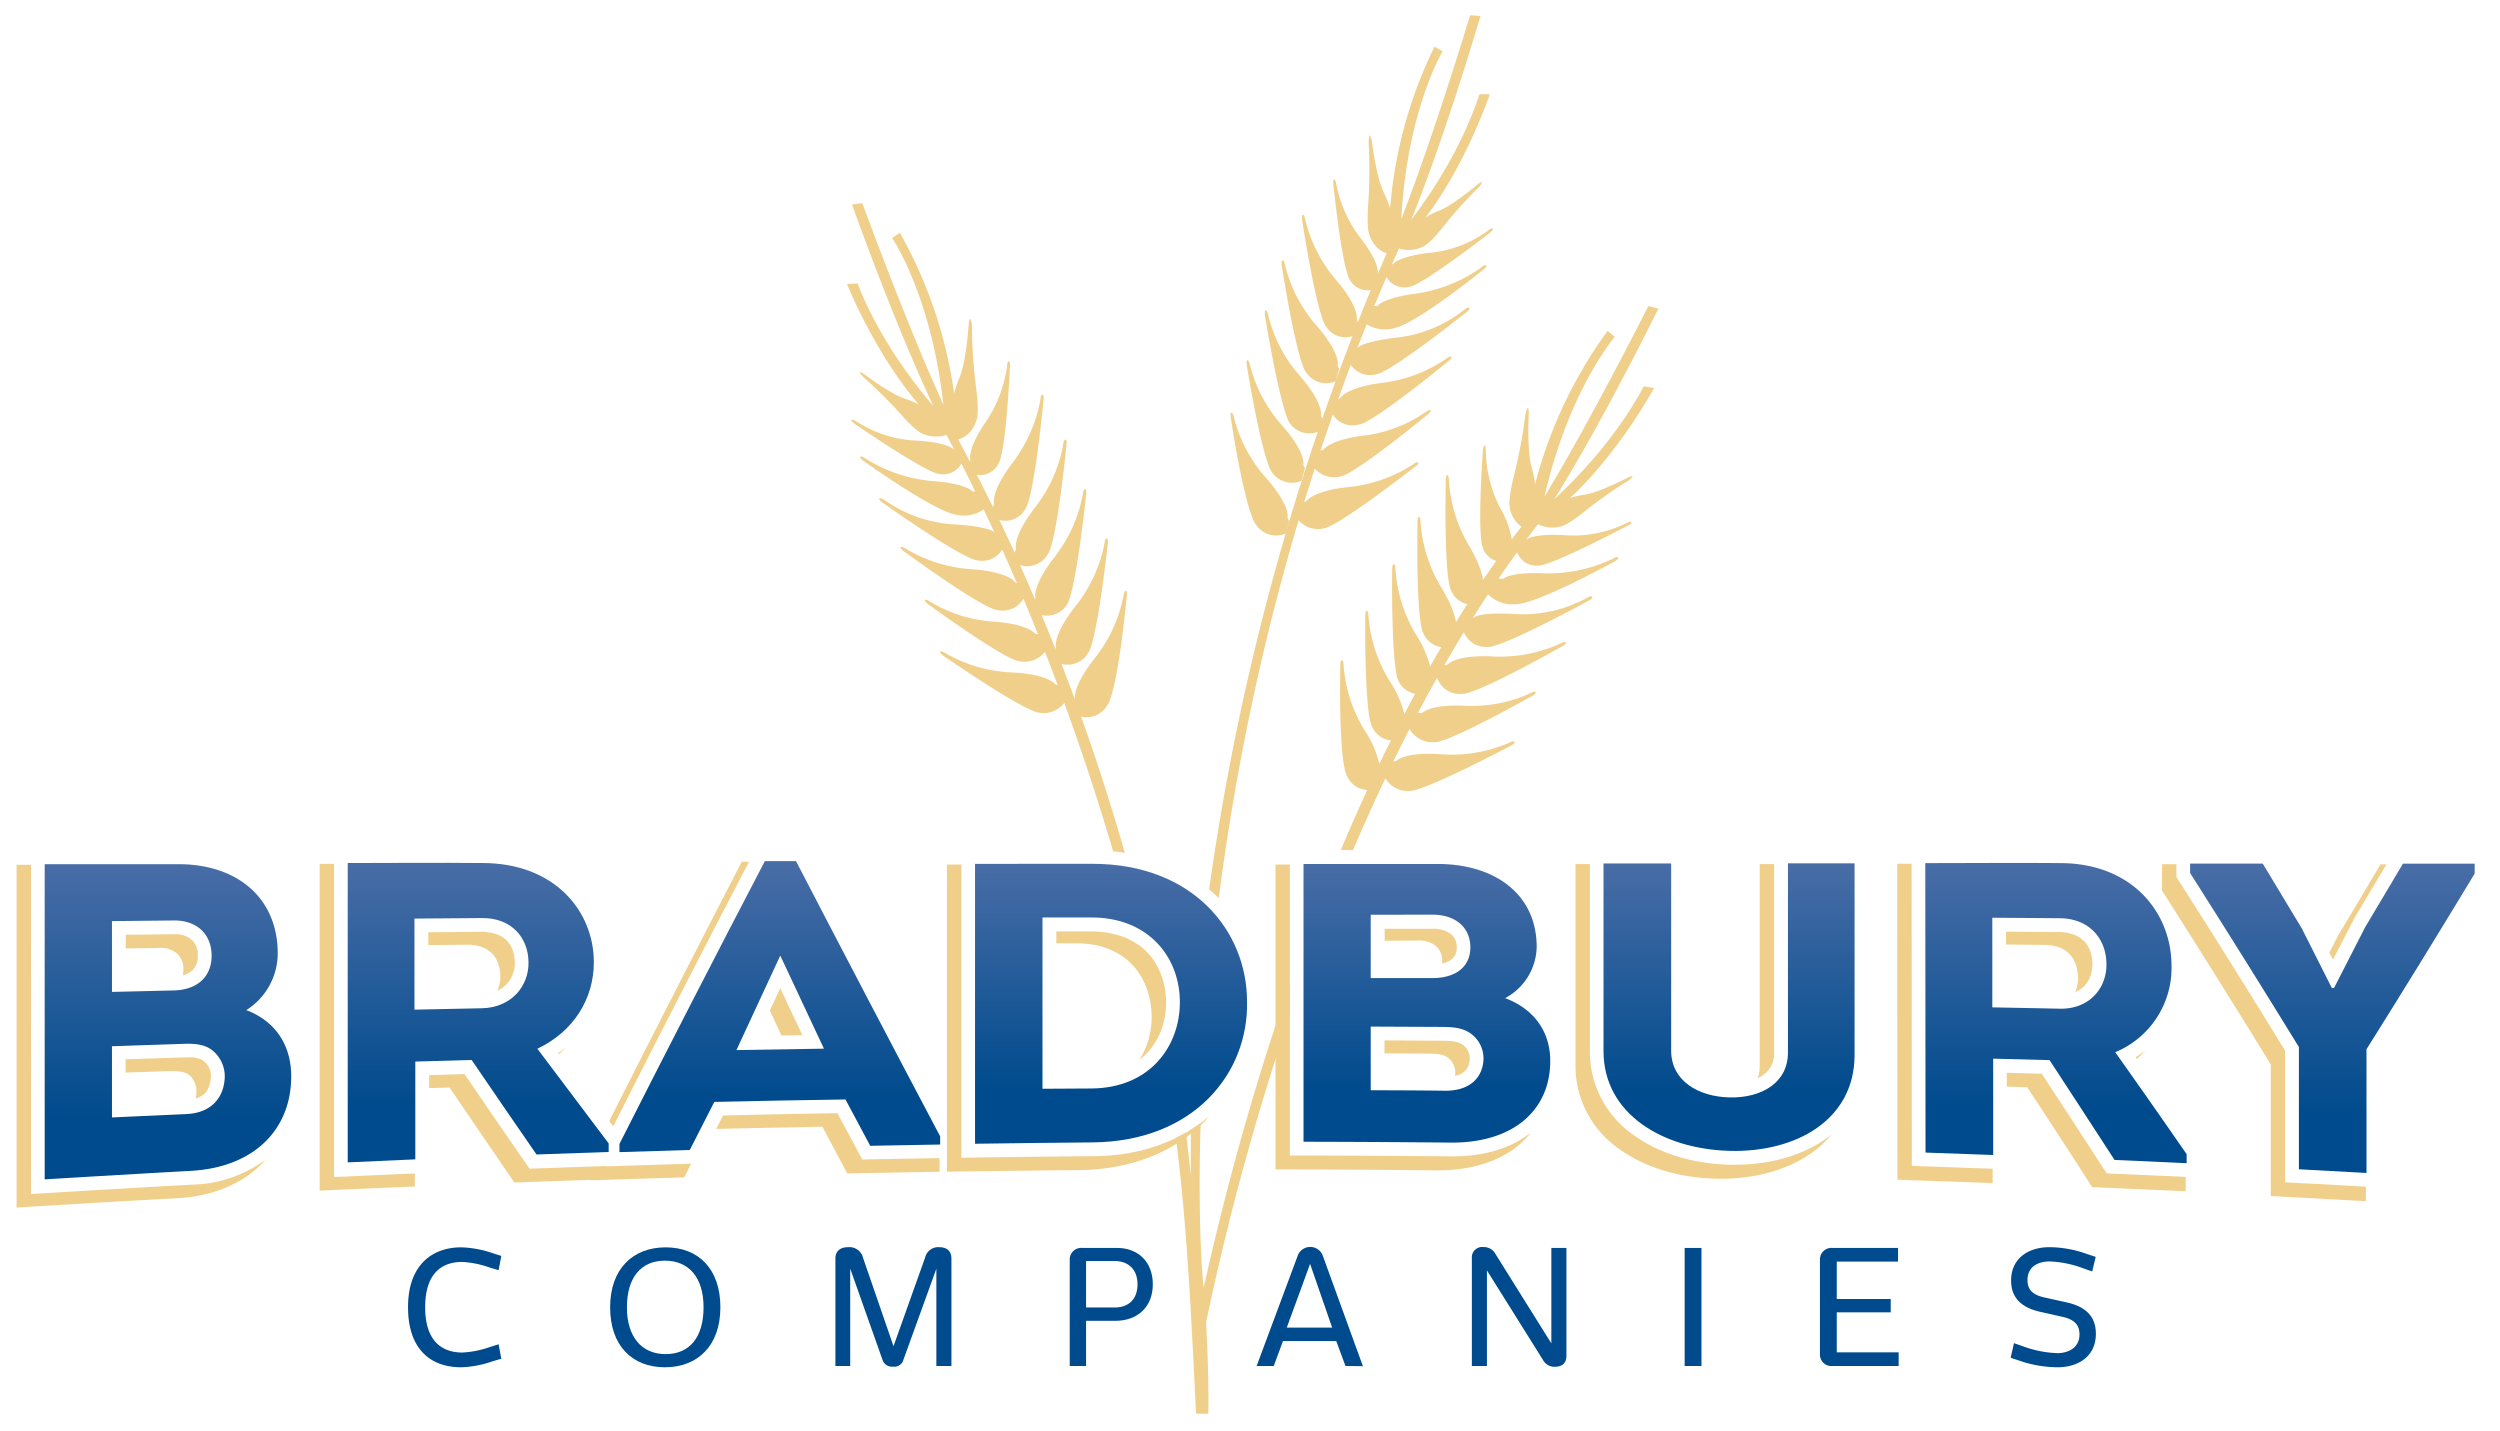 <?xml version="1.0" encoding="UTF-8"?>
<svg xmlns="http://www.w3.org/2000/svg" xmlns:xlink="http://www.w3.org/1999/xlink" id="Layer_1" data-name="Layer 1" viewBox="0 0 612 350.43">
  <defs>
    <style>.cls-1{fill:#f0cf8a;}.cls-2{fill:url(#linear-gradient);}.cls-3{fill:url(#linear-gradient-2);}.cls-4{fill:url(#linear-gradient-3);}.cls-5{fill:url(#linear-gradient-4);}.cls-6{fill:url(#linear-gradient-5);}.cls-7{fill:url(#linear-gradient-6);}.cls-8{fill:url(#linear-gradient-7);}.cls-9{fill:url(#linear-gradient-8);}.cls-10{fill:#004b8d;}</style>
    <linearGradient id="linear-gradient" x1="0.74" y1="-196.57" x2="3.15" y2="-196.57" gradientTransform="matrix(0, 26.73, 26.73, 0, 5295.97, 189.57)" gradientUnits="userSpaceOnUse">
      <stop offset="0" stop-color="#4b6ea7"></stop>
      <stop offset="1" stop-color="#004b8d"></stop>
    </linearGradient>
    <linearGradient id="linear-gradient-2" x1="0.78" y1="-195.13" x2="3.19" y2="-195.13" gradientTransform="matrix(0, 25.35, 25.35, 0, 5062.86, 189.55)" xlink:href="#linear-gradient"></linearGradient>
    <linearGradient id="linear-gradient-3" x1="0.84" y1="-193.5" x2="3.25" y2="-193.5" gradientTransform="matrix(0, 24.44, 24.44, 0, 4919.9, 189.01)" xlink:href="#linear-gradient"></linearGradient>
    <linearGradient id="linear-gradient-4" x1="0.85" y1="-191.6" x2="3.26" y2="-191.6" gradientTransform="matrix(0, 23.74, 23.74, 0, 4819.64, 189.3)" xlink:href="#linear-gradient"></linearGradient>
    <linearGradient id="linear-gradient-5" x1="0.87" y1="-189.67" x2="3.28" y2="-189.67" gradientTransform="matrix(0, 23.64, 23.64, 0, 4833.25, 189.02)" xlink:href="#linear-gradient"></linearGradient>
    <linearGradient id="linear-gradient-6" x1="0.83" y1="-187.92" x2="3.24" y2="-187.92" gradientTransform="matrix(0, 24.04, 24.04, 0, 4941.15, 189.58)" xlink:href="#linear-gradient"></linearGradient>
    <linearGradient id="linear-gradient-7" x1="0.78" y1="-186.23" x2="3.19" y2="-186.23" gradientTransform="matrix(0, 25.41, 25.41, 0, 5234.67, 189.6)" xlink:href="#linear-gradient"></linearGradient>
    <linearGradient id="linear-gradient-8" x1="0.78" y1="-184.84" x2="3.19" y2="-184.84" gradientTransform="matrix(0, 26.19, 26.19, 0, 5412.57, 189.1)" xlink:href="#linear-gradient"></linearGradient>
  </defs>
  <path class="cls-1" d="M311.31,115.49a5.89,5.89,0,0,0,7.27,2.21l.88-3.12a1.38,1.38,0,0,1-.38-1s.54-3-5.47-9.7A35.15,35.15,0,0,1,306,89.36s-.22-1.18-.62-1.16-.15,1.39-.15,1.39C309.33,113.93,311.31,115.49,311.31,115.49Zm35.86-2.27c-.28-.28-1.24.45-1.24.45a35.16,35.16,0,0,1-15.48,5.53c-9,.87-10.6,3.44-10.6,3.44a6.12,6.12,0,0,1-.59.27q1.26-4.06,2.58-8.19a6.38,6.38,0,0,0,6.55,1.84s2.26.24,21-15c0,0,1.09-.81.78-1.12s-1.2.46-1.2.46a34.05,34.05,0,0,1-14.89,5.71c-8.68,1-10.18,3.57-10.18,3.57s-.3,0-.64.08c1-2.92,2-5.85,3-8.8a5.73,5.73,0,0,0,6.49,2.43s1.93.7,21.72-15.4c0,0,1.12-.82.8-1.14s-1.24.47-1.24.47a35.15,35.15,0,0,1-15.36,5.86c-8.95,1.07-10.51,3.67-10.51,3.67a1.51,1.51,0,0,1-.57.39c1-2.8,2-5.61,3.1-8.43a5.67,5.67,0,0,0,6.3,2.29s2.14.47,21.92-15.11c0,0,1.13-.82.81-1.14s-1.24.45-1.24.45a32.23,32.23,0,0,1-15.72,6.74c-9,1-10.28,2.46-10.28,2.46l-.2.18q1.13-2.89,2.3-5.81a8.39,8.39,0,0,0,7.24.81S346,79.63,363,66.12c0,0,1.12-.8.81-1.12s-1.2.47-1.2.47a36.33,36.33,0,0,1-15.57,6.34c-8.7,1.11-9.83,3.1-9.83,3.1l-.8,0c1-2.36,2-4.73,3-7.11a5,5,0,0,0,5.72,2.37S347,70.6,364.7,57c0,0,1-.71.74-1s-1.1.4-1.1.4a28.8,28.8,0,0,1-13.66,5.42c-7.89.81-9.37,2.57-9.37,2.57a1.48,1.48,0,0,1-.58.35c.57-1.3,1.15-2.6,1.73-3.91a7.82,7.82,0,0,0,6.3-.68s1.5-.72,4.95-5.16a111.11,111.11,0,0,1,8.41-9.28s1.76-2.17-.42-.56c0,0-5.83,5-9.36,6.4A25.07,25.07,0,0,0,349,53.19c9.93-13,15.7-30.11,15.7-30.11h-2.55c-4.28,13.19-12,24.58-16.67,30.73,2.93-7.26,9-23.26,16.94-49.89l-2.53-.18s-9.2,30.39-16.84,49.81c1.41-26.58,10.11-41,10.11-41l-2-1.12A109.76,109.76,0,0,0,340.3,51a31,31,0,0,0-1.48-3.72c-1.95-3.92-3-12.77-3-12.77-.59-3.07-.79.15-.79.15A129.1,129.1,0,0,1,335,49.15c-.54,6.47.18,8.27.18,8.27,1.13,3.06,2.92,4.18,4.3,4.57-.58,1.29-1.29,2.93-2.13,4.9,0-.77-.24-3.43-4.29-8.61A31.5,31.5,0,0,1,327.1,45s-.14-1.06-.48-1.07-.21,1.23-.21,1.23c2.32,21.74,4,23.27,4,23.27A4.88,4.88,0,0,0,335.58,71q-1.44,3.49-3.17,7.86a1.55,1.55,0,0,1-.27-.83s.56-3-5.25-9.71a35.41,35.41,0,0,1-7.37-14.57s-.21-1.19-.58-1.17-.17,1.38-.17,1.38c3.86,24.37,5.79,25.87,5.79,25.87a5.57,5.57,0,0,0,6.52,2.46c-2.24,5.81-4.73,12.56-7.35,20.16a1.4,1.4,0,0,1-.35-.94s.56-3-5.39-9.75a35.07,35.07,0,0,1-7.54-14.61s-.2-1.2-.6-1.18-.17,1.39-.17,1.39c3.87,23.22,5.91,26,5.91,26a5.83,5.83,0,0,0,7,2.35A612.3,612.3,0,0,0,296,217.73c.66.56,1.32,1.12,1.93,1.71l.42.47a590.64,590.64,0,0,1,19.55-92.55,6.27,6.27,0,0,0,6.39,1.92s2.38.19,22-14.93C346.35,114.35,347.49,113.55,347.17,113.22ZM278.7,231.37c1.16,4.81,2.28,9.76,3.32,14.81.51,2.47,1,5,1.56,7.51a18.89,18.89,0,0,0,1.58-5.11q-1.4-6.77-3-13.84A15.2,15.2,0,0,0,278.7,231.37Zm41-140.29a5.89,5.89,0,0,0,7.25,2.27l.91-3.12a1.36,1.36,0,0,1-.38-1s.57-3-5.38-9.75a35,35,0,0,1-7.53-14.61s-.22-1.2-.6-1.18-.18,1.39-.18,1.39C317.7,89.54,319.68,91.08,319.68,91.08ZM294.31,311.45c-.09-1.25-1.07-14.66-.39-36.56-.78.56-1.56,1.12-2.39,1.64,0,3.05-.07,8.14,0,11.21-.37-2.74-.79-7.6-1.22-10.48-.8.46-1.61.9-2.46,1.31,2.72,20.93,3.77,43.47,4.94,67.52h3s.25-8.14-.55-22.3a647.37,647.37,0,0,1,20.54-75.24v-8a669.72,669.72,0,0,0-21.11,74.68C294.52,314,294.42,312.74,294.31,311.45ZM404.93,95l-2.53-.44c-6.56,12.38-16.21,22.37-21.93,27.67,4.18-6.7,13-21.57,25.51-46.68l-2.48-.62s-14.41,28.62-25.4,46.61c6-26.19,17.2-39.06,17.2-39.06L393.54,81a110.91,110.91,0,0,0-17.74,37.52,28.82,28.82,0,0,0-.82-4c-1.25-4.24-.73-13.22-.73-13.22-.06-3.16-.81,0-.81,0a129,129,0,0,1-2.63,14.38c-1.66,6.35-1.26,8.26-1.26,8.26a7,7,0,0,0,2.92,5c-.72.89-1.52,1.93-2.39,3.1a22.18,22.18,0,0,0-2.79-7.59,31.94,31.94,0,0,1-3.57-14.25s0-1.08-.29-1.14-.42,1.18-.42,1.18c-1.47,22,0,23.85,0,23.85a4.9,4.9,0,0,0,3.26,3.21c-1,1.45-2.08,3-3.23,4.67-.22-1.63-1-4.36-3.55-8.61a35.68,35.68,0,0,1-4.8-15.77s0-1.22-.38-1.27-.4,1.35-.4,1.35c-.4,24.91,1.27,26.73,1.27,26.73a5.52,5.52,0,0,0,4,3.49q-1.35,2.12-2.77,4.42c-.24-1.64-1.07-4.38-3.66-8.63a35.42,35.42,0,0,1-5-15.85s0-1.22-.4-1.27S347,128,347,128c-.33,25,1.37,26.85,1.37,26.85a5.67,5.67,0,0,0,4.45,3.57q-1.34,2.28-2.72,4.73a26.41,26.41,0,0,0-3.54-7.93,35.51,35.51,0,0,1-4.95-15.84s0-1.22-.39-1.28-.42,1.36-.42,1.36c-.18,23.76,1.37,26.84,1.37,26.84a5.71,5.71,0,0,0,4.25,3.54c-.87,1.61-1.75,3.28-2.63,5a25.73,25.73,0,0,0-3.69-8.26,35.45,35.45,0,0,1-5.1-15.8s0-1.22-.4-1.27-.4,1.35-.4,1.35c-.1,24.94,1.6,26.84,1.6,26.84a5.67,5.67,0,0,0,4.72,3.56Q339.1,184,337.67,187A25.38,25.38,0,0,0,334,178.7a35.41,35.41,0,0,1-5.09-15.81s0-1.22-.41-1.27-.39,1.36-.39,1.36c-.41,24.6,1.59,26.83,1.59,26.83a5.69,5.69,0,0,0,5,3.59c-2.14,4.63-4.3,9.54-6.47,14.68h3q3.75-8.78,7.92-17.56a6.3,6.3,0,0,0,6.06,3.09s2.34.61,24.52-11c0,0,1.28-.6,1-1s-1.31.23-1.31.23A35.44,35.44,0,0,1,353,184.66c-9.08-.69-11.13,1.58-11.13,1.58a5.65,5.65,0,0,1-.82.21c1.3-2.67,2.64-5.34,4-8a6.49,6.49,0,0,0,6.36,3.22s2.2.63,23.53-11.23c0,0,1.22-.61,1-1s-1.27.25-1.27.25a34.42,34.42,0,0,1-15.8,3.09c-8.81-.47-10.75,1.78-10.75,1.78s-.51,0-1-.06q2.28-4.32,4.69-8.59a5.8,5.8,0,0,0,6.19,3.93s1.8,1,24.27-11.54c0,0,1.27-.63,1-1s-1.32.25-1.32.25a35.54,35.54,0,0,1-16.31,3.16c-9.08-.49-11.08,1.82-11.08,1.82a1.4,1.4,0,0,1-1,.31h0q2.36-4.08,4.8-8.09a5.79,5.79,0,0,0,6,3.59s2.05.84,24.42-11.22c0,0,1.28-.61,1-1s-1.31.24-1.31.24a32.47,32.47,0,0,1-16.81,4c-9.08-.61-10.64.66-10.64.66a1.84,1.84,0,0,1-.47.24q1.83-2.91,3.73-5.77a8.5,8.5,0,0,0,7.37,2.36s4.2.13,23.49-10.35c0,0,1.25-.6,1-1s-1.27.26-1.27.26a36.71,36.71,0,0,1-16.59,3.6c-8.86-.41-10.32,1.37-10.32,1.37s-.59-.05-1.09-.12c1.48-2.17,3-4.31,4.52-6.42a5,5,0,0,0,5.24,3.25s1.81.71,21.78-9.73c0,0,1.14-.53.91-.86s-1.16.2-1.16.2a29.09,29.09,0,0,1-14.54,3c-8-.56-9.77.94-9.77.94l-.21.12c.95-1.27,1.9-2.53,2.87-3.78a8.05,8.05,0,0,0,5.84.47s1.64-.37,6.05-4a109.47,109.47,0,0,1,10.36-7.23s2.22-1.74-.28-.65c0,0-6.88,3.64-10.66,4.18a26.2,26.2,0,0,0-3.46.79C396.33,110.83,404.93,95,404.93,95Zm-97.49,33.39a5.9,5.9,0,0,0,7.28,2.22l.88-3.13a1.34,1.34,0,0,1-.39-1s.54-3-5.47-9.7a35.05,35.05,0,0,1-7.65-14.55s-.22-1.19-.62-1.17-.15,1.39-.15,1.39C305.11,126.56,307.44,128.39,307.44,128.39Zm-31.85,16.23c-.39,0-.55,1.22-.55,1.22a35.43,35.43,0,0,1-6.9,15.11c-5.68,7.12-5,10.1-5,10.1v.19q-1.59-4.34-3.3-8.73a5.82,5.82,0,0,0,6.62-2.81s1.91-1.69,4.71-26.48c0,0,.22-1.4-.24-1.4s-.55,1.22-.55,1.22a35.52,35.52,0,0,1-6.9,15.11c-5.68,7.12-5,10.1-5,10.1a1.59,1.59,0,0,1-.11.63q-1.63-4.14-3.38-8.31a5.82,5.82,0,0,0,6.41-2.91s1.91-2.89,4.48-26.52c0,0,.21-1.4-.25-1.4s-.54,1.22-.54,1.22a35.63,35.63,0,0,1-6.76,15.18c-5.63,7.16-4.88,10.13-4.88,10.13a2,2,0,0,1-.06.51q-1.8-4.2-3.69-8.43a5.87,5.87,0,0,0,6.88-2.8s1.91-1.67,4.48-26.52c0,0,.21-1.4-.25-1.39s-.54,1.22-.54,1.22A35.56,35.56,0,0,1,253.57,124c-5.62,7.17-4.87,10.14-4.87,10.14a1.42,1.42,0,0,1-.33,1l.21.57q-1.92-4.2-3.93-8.41a5.63,5.63,0,0,0,6.44-2.86s1.86-1.62,4.36-26.42c0,0,.21-1.39-.25-1.39s-.52,1.22-.52,1.22A35.88,35.88,0,0,1,248.09,113c-5.48,7.14-4.76,10.1-4.76,10.1a1.44,1.44,0,0,1-.28,1c-1.29-2.62-2.59-5.25-3.94-7.88a5,5,0,0,0,5.38-2.85s1.65-1.64,2.75-23.71c0,0,.12-1.24-.28-1.22s-.42,1.1-.42,1.1a32,32,0,0,1-5.21,13.74c-4.57,6.59-3.8,9.2-3.8,9.2a1.36,1.36,0,0,1-.06.57c-1-1.83-1.93-3.67-2.91-5.5,1.41-.33,3.5-1.44,4.59-5,0,0,.62-1.85-.29-8.35a129.32,129.32,0,0,1-.94-14.6s-.38-3.25-.8-.11c0,0-.54,9-2.27,13a29.17,29.17,0,0,0-1.28,3.83A111.28,111.28,0,0,0,220.3,57l-1.91,1.25S228,72.3,230.94,99.05c-8.82-19.16-19.84-49.31-19.84-49.31l-2.53.33c9.55,26.42,16.56,42.22,19.93,49.37-5.06-5.93-13.5-17-18.57-30.06l-2.58.15s6.8,17,17.56,29.48a24.83,24.83,0,0,0-3.46-1.45c-3.64-1.18-9.81-5.92-9.81-5.92-2.29-1.5-.39.59-.39.59a112,112,0,0,1,9,8.88c3.73,4.28,5.29,4.92,5.29,4.92a8.07,8.07,0,0,0,6.15.43c.45.83,1.11,2.06,1.94,3.65l-.33-.22s-1.6-1.7-9.6-2.06a29.11,29.11,0,0,1-14.09-4.69s-.91-.6-1.13-.34.8,1,.8,1C227.92,116.45,229.8,116,229.8,116a5,5,0,0,0,5.54-2.55c1,2,2.13,4.24,3.39,6.84H238s-1.25-1.94-10.1-2.56a36.59,36.59,0,0,1-16.06-5.51s-1-.68-1.25-.4.88,1.08.88,1.08c18,12.66,22.15,13,22.15,13a8.56,8.56,0,0,0,7.19-1.19c.83,1.76,1.69,3.62,2.6,5.6l-.1-.09s-1.41-1.44-10.5-1.9a32.54,32.54,0,0,1-16.25-5.89s-1-.69-1.27-.39.88,1.1.88,1.1c20.84,14.59,23,14,23,14a5.7,5.7,0,0,0,6.18-2.6q1.74,3.9,3.6,8.24a1.62,1.62,0,0,1-.54-.35s-1.73-2.53-10.82-3.1a35.57,35.57,0,0,1-15.83-5s-1-.71-1.27-.41.87,1.11.87,1.11c20.88,15.11,22.79,14.29,22.79,14.29a5.76,5.76,0,0,0,6.38-2.77q1.76,4.15,3.55,8.66l-.63-.05s-1.67-2.45-10.49-3a34.49,34.49,0,0,1-15.34-4.91s-1-.69-1.23-.4.84,1.08.84,1.08c19.81,14.26,22.08,13.89,22.08,13.89a6.43,6.43,0,0,0,6.5-2.23q1.56,4,3.12,8.14a6.94,6.94,0,0,1-.66-.26s-1.78-2.5-10.88-2.87a35.53,35.53,0,0,1-15.94-4.69s-1-.68-1.28-.38.9,1.09.9,1.09c20.69,14.13,23.09,13.8,23.09,13.8a6.34,6.34,0,0,0,6.38-2.36c4,11.07,8.12,23.26,11.95,36.34,1,.09,1.92.23,2.86.37-3.08-10.8-6.62-21.95-10.7-33.35a5.82,5.82,0,0,0,6.46-2.85s2.26-2,4.71-26.48C275.83,146,276.05,144.62,275.59,144.62Z"></path>
  <path class="cls-1" d="M196.42,253.42,191,241.91c-.85,1.82-1.69,3.64-2.54,5.47l2.85,6.12Zm142.5,1.27v3.18l10.66.05c2.4,0,3.74.25,4.67.86a4.66,4.66,0,0,1,2,4V263l-.06.4a5.47,5.47,0,0,0,2.18-1,4.15,4.15,0,0,0,1.42-3v-.17a4.08,4.08,0,0,0-1.87-3.57c-.95-.63-2.42-.89-4.84-.89Zm-57-5.86a19.58,19.58,0,0,1-3,10.64c4.34-3.3,6.44-8.47,6.56-14.13h0c-.18-9.28-5.9-17.1-18-17.33h-8.89v2.92h5.12C275.6,231,281.73,238.94,281.93,248.83ZM138.52,256.4c-.63.48-1.25,1-1.92,1.42l.2.27C137.4,257.54,138,257,138.52,256.4Zm44.87-45.47H181.6q-16.23,31.37-32.47,63.53l1,1.26Q166.73,242.83,183.39,210.93Zm-60.89,28v.21a9.46,9.46,0,0,1-.73,3.41,7.43,7.43,0,0,0,4.26-6.87v-.21c-.18-4.33-2.51-7.19-7.89-7.36h-.07l-13.22.11v3.14l9.65-.1C119.74,231.33,122.31,234.24,122.5,238.93Zm386.21.29v.23a9.42,9.42,0,0,1-.72,3.42c2.72-1.12,4.14-3.57,4.25-6.78v-.25c-.18-4.48-2.64-7.49-8-7.68l-13.15-.1v3.16l9.65.09C506,231.49,508.51,234.48,508.71,239.22ZM576,225.47l0-.1.06-.1q4.06-6.79,8.14-13.68h-1.45q-5.14,8.7-10.3,17.27l-2.23,4.34.89,1.74Q573.55,230.23,576,225.47ZM431.6,263.19a6.36,6.36,0,0,0,2.71-5.51v-.15l0-46h-3.53l0,49.62a8.09,8.09,0,0,1-.52,2.81A10,10,0,0,0,431.6,263.19Zm93.61-6.1a25.81,25.81,0,0,1-2.39,1.71l.3.43A24.78,24.78,0,0,0,525.21,257.09ZM347.14,230.24a6.6,6.6,0,0,1,4.4,1.35,4.69,4.69,0,0,1,1.5,3.71v.22l0,.33a5.57,5.57,0,0,0,2.3-1,3.28,3.28,0,0,0,1.26-2.7V232a4,4,0,0,0-1.34-3.27,6.83,6.83,0,0,0-4.56-1.36l-11.74,0v2.92ZM355,283.08q-17.94-.18-35.87-.21h-3.37v-3.37q0-33.93,0-67.87h-3.52v74.66q19.63,0,39.27.22h.05c8.37.08,15.42-2.12,20.34-6.27a20.44,20.44,0,0,0,2.88-3c-4.84,3.84-11.45,5.86-19.29,5.85Zm69.71,2.05h-1.29c-8.74-.24-17.09-2.61-23.49-7.25a24.85,24.85,0,0,1-10.73-20.58l0-45.77h-3.52q0,24.65,0,49.3a24.67,24.67,0,0,0,10.61,20.37c6.43,4.68,14.88,7.12,23.69,7.34s17.2-1.84,23.53-6.32a24.88,24.88,0,0,0,4.94-4.61c-.37.3-.73.63-1.13.92C441.16,283,433.14,285.12,424.67,285.13Zm-185.93-1.77-3.43.05V280l0-68.36h-3.54l0,75.19q16-.24,32.09-.38H264c13.12-.11,23.6-4.67,30.58-11.61.53-.53,1-1.1,1.5-1.65-7,6-16.62,9.81-28.64,9.85Q253.09,283.15,238.74,283.36ZM562.6,289.6l-3.2-.17v-3.19q0-14.5,0-29-13-21.24-26.09-41.72l-.53-.82v-1c0-.71,0-1.43,0-2.15h-3.52V218q13.32,20.94,26.62,42.56,0,16.11,0,32.22,11.64.62,23.29,1.27v-3.53h0Q570.87,290,562.6,289.6Zm-91.32-4.08-3.27-.11v-3.26q0-35.35-.05-70.7h-3.53l.06,77.35q11.64.39,23.3.82c0-1.17,0-2.34,0-3.51ZM43.4,233.46a5.22,5.22,0,0,1,1.49,4v.2a6.85,6.85,0,0,1-.12,1.08,5.42,5.42,0,0,0,2.22-1.1,4.49,4.49,0,0,0,1.43-3.48V234A5,5,0,0,0,47,230.12a6.07,6.07,0,0,0-4.32-1.42h-.11l-11.79.13v3.35l8.22-.12A6.13,6.13,0,0,1,43.4,233.46Zm474.09,53.86-1.74-.08-1-1.47q-7.47-11.56-14.93-22.92l-8.57-.23V266l5,.14q8,12.12,15.91,24.48,11.46.48,22.9,1v-3.52Q526.31,287.7,517.49,287.32ZM11.17,292.08l-3.58.22V211.71H4.06v83.9q19.61-1.22,39.22-2.28h.07c8.35-.45,15.39-3.29,20.3-8,.49-.46.93-1,1.37-1.46A31.37,31.37,0,0,1,47,290Q29.08,291,11.17,292.08ZM46.09,263a5,5,0,0,1,2,4.28v.28a7.47,7.47,0,0,1-.22,1.35c2.48-.73,3.4-2.22,3.76-5v-.25a4.69,4.69,0,0,0-1.9-4.05,6.52,6.52,0,0,0-3.71-.76l-1,0-14.27.47v3.25l10.64-.37C43.81,262.16,45.16,262.37,46.09,263Zm105.69,22.42-3.48.11v-.09q-8.42.29-16.83.59l-1.84.06-1.06-1.52q-7.42-10.72-14.85-21.63l-8.67.25v3.18l5-.14q7.94,11.7,15.87,23.25,9.42-.35,18.82-.65v.1q11.38-.37,22.75-.7l1.69-3.35H169Q160.39,285.14,151.78,285.41Zm-70,2.7v-3.53q0-36.57,0-73.12H78.25q0,40,0,80,11.65-.54,23.3-1v-3.21q-8.11.34-16.24.73Zm129.33-4.27-1-1.81L205,272.5q-14,.25-28,.57l-1.67,3.28q13-.28,26-.53l6.06,11.43q11.33-.22,22.63-.4v-3.34l-16.89.29Z"></path>
  <path class="cls-2" d="M60.29,247.28c7.17,2.7,11,8.61,11,16.2,0,13-9.06,22.27-24.51,23.14q-17.93,1-35.84,2.09V211.55l32.78,0c14.13,0,24.28,8.07,24.27,21.9A16.5,16.5,0,0,1,60.29,247.28ZM27.41,225.49v17.33l15.12-.36c5.62-.13,9.16-3.21,9.27-8.24.11-5.45-3.53-8.95-9.27-8.89Zm0,30.63q0,8.72,0,17.43l18.31-.84c5.63-.26,8.94-3.61,9.28-8.64a8.14,8.14,0,0,0-3.42-7.25c-1.88-1.23-4.09-1.37-6.62-1.29Z"></path>
  <path class="cls-3" d="M149,279.91V282q-8.83.3-17.66.62-7.93-11.47-15.88-23.14l-13.79.39q0,12,0,23.94-8.28.35-16.55.74,0-36.65,0-73.28c11,0,22-.11,33,0,17.66,0,27.26,11.77,27.25,24.29,0,9-5,17-13.82,21.17Q140.31,268.42,149,279.91Zm-31-33.09c7-.15,11.49-5.23,11.38-11.34s-4.3-10.79-11.36-10.74l-16.56.13q0,11.15,0,22.29Q109.74,247,118,246.82Z"></path>
  <path class="cls-4" d="M174.86,269.75l-6,11.76-17.22.53v-2q17.81-35.17,35.6-69.24h7.62q17.64,34,35.29,67.38v2l-17.12.31q-3-5.65-6.06-11.34Q190.92,269.38,174.86,269.75Zm5.42-12.69q10.71-.19,21.42-.35-5.34-11.35-10.69-22.78Q185.64,245.45,180.28,257.06Z"></path>
  <path class="cls-5" d="M267.42,211.46c24.62,0,37.86,16.45,37.86,33.77.34,17.43-12.92,34.22-37.88,34.43q-14.35.12-28.71.33l0-68.52Zm-.24,55c14.25-.1,21.65-10.24,21.65-21.15s-7.61-20.73-21.63-20.71l-12,0q0,21,0,41.93Z"></path>
  <path class="cls-6" d="M368.45,244.34c7.18,2.69,11.05,8.31,11.05,15.37,0,12.08-9.05,20.16-24.51,20q-17.94-.18-35.89-.21,0-34,0-68h32.79c14.13,0,24.28,7.45,24.29,20.29A14.49,14.49,0,0,1,368.45,244.34Zm-32.9-20.41v15.5l15.13,0c5.62,0,9.15-2.7,9.26-7.29.11-5-3.53-8.22-9.27-8.23Zm0,27.38q0,7.79,0,15.59,9.17,0,18.33.11c5.63,0,8.93-2.86,9.27-7.45a7.53,7.53,0,0,0-3.43-6.77c-1.88-1.18-4.08-1.39-6.63-1.4Z"></path>
  <path class="cls-7" d="M392.54,257.3l0-45.93h16.56l0,45.85c0,7.41,6.74,11.28,14.36,11.43s14.24-3.48,14.23-11l0-46.3H454q0,23.46,0,46.91c0,15.81-14.23,23.89-30.56,23.47S392.54,272.73,392.54,257.3Z"></path>
  <path class="cls-8" d="M535.29,282.55v2.2q-8.82-.42-17.65-.8-8-12.34-15.91-24.43l-13.8-.36q0,11.79,0,23.58l-16.56-.59-.06-70.86c11.05,0,22-.1,33,0,17.66,0,27.27,12.11,27.28,25.13a22.34,22.34,0,0,1-13.78,21.16Q526.57,269.94,535.29,282.55Zm-31-35.62c7,.14,11.48-4.83,11.37-11.06s-4.31-11-11.38-11.09l-16.56-.12q0,11,0,21.94C493.22,246.71,498.74,246.81,504.25,246.93Z"></path>
  <path class="cls-9" d="M571.37,241.86q3.79-7.4,7.61-14.86,4.63-7.73,9.26-15.57H605.8v2.43q-13.26,21.94-26.48,43,0,15.13,0,30.28l-16.55-.9q0-15,0-29.93-13.32-21.69-26.63-42.59v-2.31h17.78q4.8,7.92,9.6,15.94,3.66,7.2,7.3,14.49Z"></path>
  <path class="cls-10" d="M112.89,305.35a25.86,25.86,0,0,1,7.73,1.43l2.1.67-.66,3.49-2.22-.66a24,24,0,0,0-6.68-1.36c-5.59,0-9.08,3.42-9.08,11.11s3.57,11.07,9.12,11.07a23.86,23.86,0,0,0,6.64-1.32l2.22-.7.66,3.54-2.1.61a25.72,25.72,0,0,1-7.73,1.48c-7.57,0-13-4.51-13-14.68C99.84,310.05,105.47,305.35,112.89,305.35Z"></path>
  <path class="cls-10" d="M162.76,334.71c-8,0-13.4-5.28-13.4-14.68s5.55-14.68,13.59-14.68,13.4,5.28,13.4,14.68S170.8,334.71,162.76,334.71Zm0-26.1c-5.83,0-9.29,4.12-9.29,11.42s3.66,11.46,9.48,11.46,9.28-4.08,9.28-11.46S168.58,308.61,162.76,308.61Z"></path>
  <path class="cls-10" d="M226.49,307.79a3.27,3.27,0,0,1,3.42-2.48c1.71,0,3,.81,3,2.79v26.3h-3.69V310.59l-8.08,22.33a2.28,2.28,0,0,1-2.52,1.63,2.41,2.41,0,0,1-2.57-1.63l-7.92-22.37V334.4h-3.62V308.1c0-2,1.37-2.79,3.11-2.79a3.41,3.41,0,0,1,3.61,2.48l7.5,21.76Z"></path>
  <path class="cls-10" d="M273.05,323.33h-7.18V334.4h-4v-26A2.81,2.81,0,0,1,265,305.5h8.46c5.13,0,8.74,3.38,8.74,8.9S278.49,323.33,273.05,323.33Zm-.27-14.64h-6.91v11.38h7c3.46,0,5.59-2.06,5.59-5.67C278.45,310.63,276.12,308.69,272.78,308.69Z"></path>
  <path class="cls-10" d="M329.37,334.4l-2.25-6.1H314.07l-2.26,6.1h-4.19l10.1-27.11a3.27,3.27,0,0,1,6.06,0l9.86,27.15Zm-8.66-25L315,325h11.11Z"></path>
  <path class="cls-10" d="M364,334.4h-3.69V308a2.53,2.53,0,0,1,2.84-2.72,3.23,3.23,0,0,1,2.95,1.71l13.67,21.87V305.5h3.69v26.41c0,1.79-1.09,2.68-2.84,2.68a3.17,3.17,0,0,1-2.91-1.7L364,311Z"></path>
  <path class="cls-10" d="M412.4,334.4V305.5h4.12v28.9Z"></path>
  <path class="cls-10" d="M448.64,334.4a2.81,2.81,0,0,1-3.12-2.87V308.41a2.82,2.82,0,0,1,3.12-2.91h16v3.34h-15V318h13.21v3.26H449.64v9.79h15.15v3.34Z"></path>
  <path class="cls-10" d="M505.88,318.82c4.55,1,7.19,3.31,7.19,7.7,0,5.63-4.47,8.19-9.37,8.19a29.08,29.08,0,0,1-9.39-1.63l-2.1-.7.81-3.57,2.14.74a27,27,0,0,0,8.47,1.7c2.71,0,5.43-1.32,5.43-4.58,0-2.29-1.2-3.65-4.15-4.31l-5.4-1.21c-4.55-1-7.19-3.37-7.19-7.65,0-5.67,4.47-8.19,9.36-8.19a27.66,27.66,0,0,1,9.21,1.67l2.14.7-.86,3.57-2.13-.74a25.88,25.88,0,0,0-8.28-1.71c-2.87,0-5.43,1.29-5.43,4.55,0,2.29,1.16,3.61,4.15,4.27Z"></path>
</svg>
